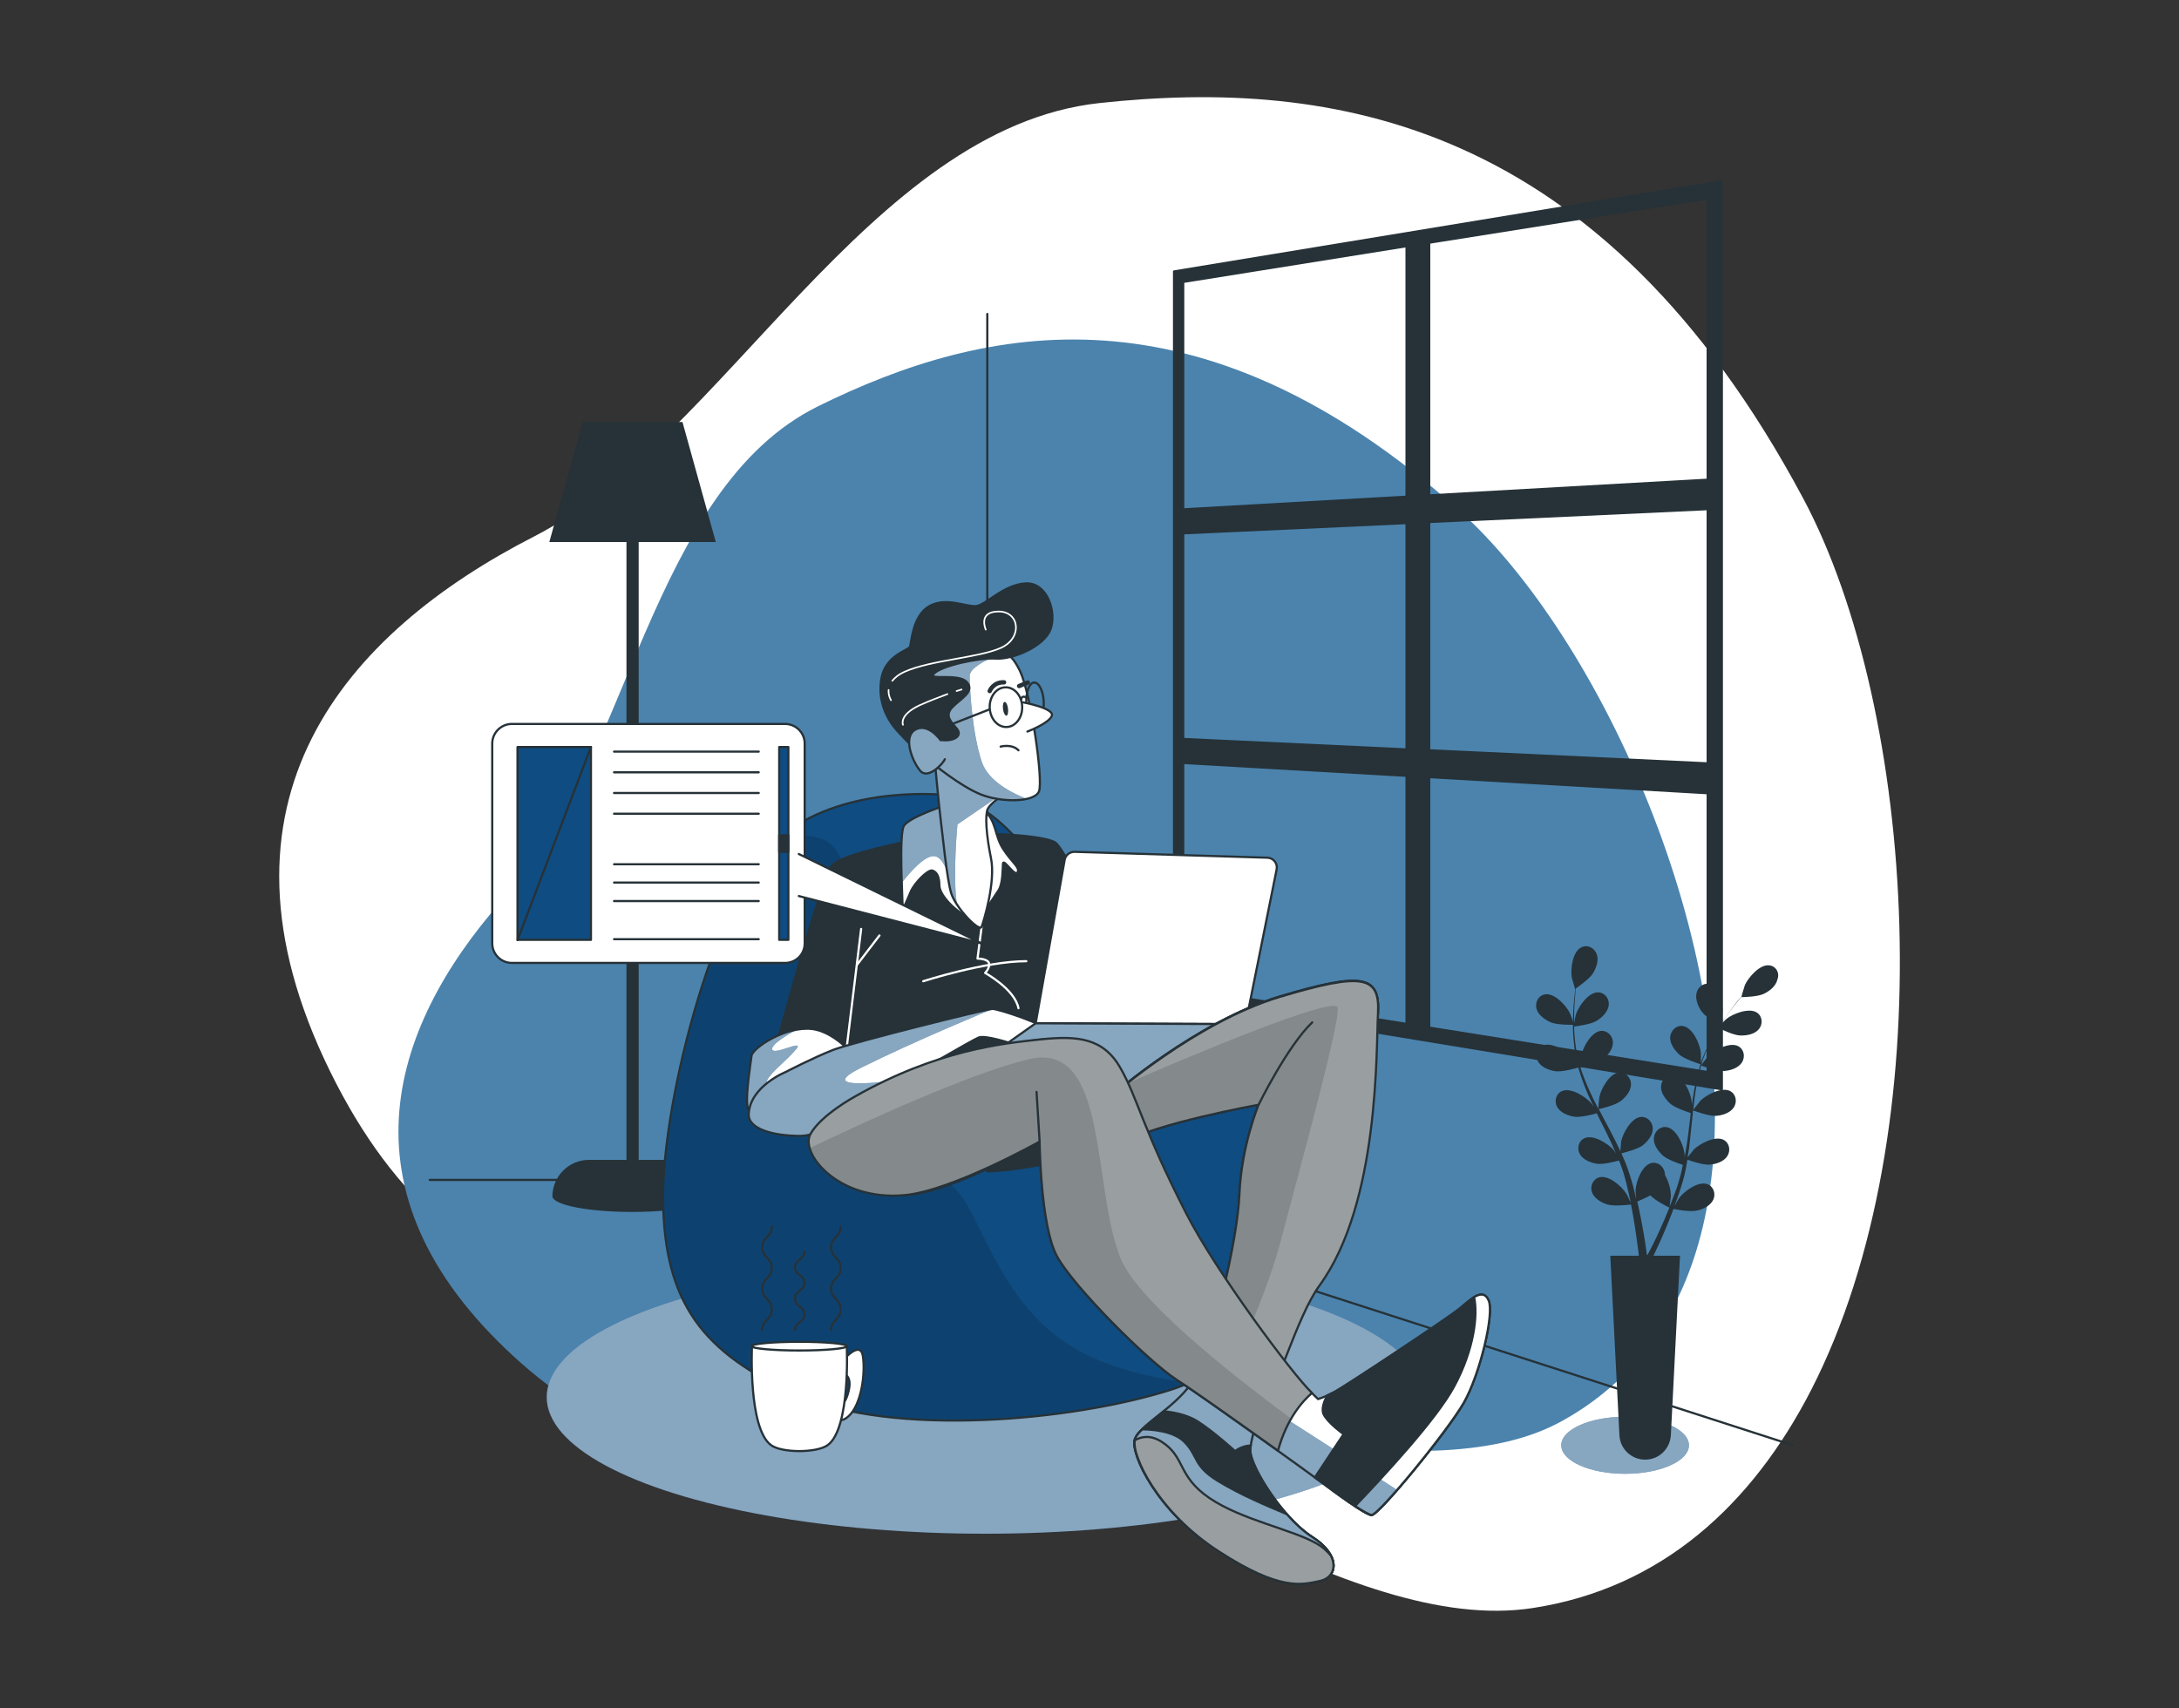 <?xml version="1.0" encoding="utf-8"?>
<!-- Generator: Adobe Illustrator 27.1.0, SVG Export Plug-In . SVG Version: 6.00 Build 0)  -->
<svg version="1.1" id="Capa_1" xmlns="http://www.w3.org/2000/svg" xmlns:xlink="http://www.w3.org/1999/xlink" x="0px" y="0px"
	 viewBox="0 0 1000 784" style="enable-background:new 0 0 1000 784;" xml:space="preserve">
<rect x="0" y="0" width="1000" height="784" fill="#333333" stroke="none"/>
<style type="text/css">
	.st0{fill:#FFFFFF;enable-background:new    ;}
	.st1{fill:#4B83AD;}
	.st2{fill:none;stroke:#263238;stroke-linecap:round;stroke-linejoin:round;stroke-miterlimit:10;}
	.st3{fill:#263238;}
	.st4{fill:#263238;stroke:#263238;stroke-linecap:round;stroke-linejoin:round;stroke-miterlimit:10;}
	.st5{fill:#0F4C81;}
	.st6{opacity:0.5;fill:#FFFFFF;enable-background:new    ;}
	.st7{opacity:0.13;clip-path:url(#SVGID_00000052796567755605089310000003245457125820720561_);enable-background:new    ;}
	.st8{fill:none;stroke:#FFFFFF;stroke-linecap:round;stroke-linejoin:round;stroke-miterlimit:10;}
	.st9{fill:#FFFFFF;}
	.st10{clip-path:url(#SVGID_00000106109591312915483350000012194993245367017624_);fill:#0F4C81;}
	
		.st11{opacity:0.5;clip-path:url(#SVGID_00000013895862762981459680000008281012239147970945_);fill:#FFFFFF;enable-background:new    ;}
	.st12{clip-path:url(#SVGID_00000060016144784787948230000004245048658630805947_);fill:#0F4C81;}
	
		.st13{opacity:0.5;clip-path:url(#SVGID_00000034086469268193395760000015167420019622383285_);fill:#FFFFFF;enable-background:new    ;}
	.st14{clip-path:url(#SVGID_00000060737878132362391560000012168099100006413469_);fill:#0F4C81;}
	
		.st15{opacity:0.5;clip-path:url(#SVGID_00000143580004561880852400000012816337073179349891_);fill:#FFFFFF;enable-background:new    ;}
	.st16{fill:#FFFFFF;stroke:#263238;stroke-linecap:round;stroke-linejoin:round;stroke-miterlimit:10;}
	.st17{clip-path:url(#SVGID_00000047057001960203118800000013358218216859725705_);fill:#0F4C81;}
	
		.st18{opacity:0.5;clip-path:url(#SVGID_00000030474907533236804990000001316564917179848895_);fill:#FFFFFF;enable-background:new    ;}
	.st19{clip-path:url(#SVGID_00000029026398542613757830000014213924564675014838_);fill:#0F4C81;}
	
		.st20{opacity:0.5;clip-path:url(#SVGID_00000168090706125215973630000012861913000729104831_);fill:#FFFFFF;enable-background:new    ;}
	
		.st21{opacity:0.53;clip-path:url(#SVGID_00000052079351618139363100000002354247999015734952_);fill:#FFFFFF;enable-background:new    ;}
	.st22{opacity:0.14;clip-path:url(#SVGID_00000056393584937992775080000013204448474385003140_);enable-background:new    ;}
	
		.st23{clip-path:url(#SVGID_00000109731663404777277450000014950793632689289345_);fill:none;stroke:#263238;stroke-linecap:round;stroke-linejoin:round;stroke-miterlimit:10;}
	.st24{clip-path:url(#SVGID_00000174583429961018219420000006961576625076426423_);fill:#0F4C81;}
	
		.st25{opacity:0.5;clip-path:url(#SVGID_00000171710595478385359360000005804221137115241614_);fill:#FFFFFF;enable-background:new    ;}
	
		.st26{opacity:0.53;clip-path:url(#SVGID_00000011748148430175901330000013629503257254087328_);fill:#FFFFFF;enable-background:new    ;}
	.st27{opacity:0.14;clip-path:url(#SVGID_00000069363019145408508000000015124601522420977846_);enable-background:new    ;}
	
		.st28{clip-path:url(#SVGID_00000163044748089017996780000005144863971504702894_);fill:none;stroke:#263238;stroke-linecap:round;stroke-linejoin:round;stroke-miterlimit:10;}
	.st29{clip-path:url(#SVGID_00000015333285852353424700000016694877949199208633_);fill:#0F4C81;}
	
		.st30{opacity:0.5;clip-path:url(#SVGID_00000079451553619540059710000016393490819977021316_);fill:#FFFFFF;enable-background:new    ;}
	.st31{clip-path:url(#SVGID_00000010284204951746529460000009467434841261889177_);fill:#0F4C81;}
	
		.st32{opacity:0.5;clip-path:url(#SVGID_00000173162160372863271150000000316778076012954526_);fill:#FFFFFF;enable-background:new    ;}
	
		.st33{opacity:0.53;clip-path:url(#SVGID_00000029735697776003035350000010263348363311796356_);fill:#FFFFFF;enable-background:new    ;}
	.st34{clip-path:url(#SVGID_00000147205703881730322530000010069522415311869887_);fill:#0F4C81;}
	
		.st35{opacity:0.5;clip-path:url(#SVGID_00000000928402512662922750000000527480433974203281_);fill:#FFFFFF;enable-background:new    ;}
	.st36{clip-path:url(#SVGID_00000038376601265560081070000018376210517993203638_);fill:#0F4C81;}
	
		.st37{opacity:0.5;clip-path:url(#SVGID_00000160895641628919841490000016458450139113424831_);fill:#FFFFFF;enable-background:new    ;}
	.st38{fill:none;stroke:#263238;stroke-width:2;stroke-linecap:round;stroke-linejoin:round;stroke-miterlimit:10;}
	.st39{fill:none;stroke:#FFFFFF;stroke-width:0.75;stroke-linecap:round;stroke-linejoin:round;stroke-miterlimit:10;}
	.st40{clip-path:url(#SVGID_00000003073048242529127720000012388758188937263776_);fill:#0F4C81;}
	
		.st41{opacity:0.5;clip-path:url(#SVGID_00000122720233192403892140000002027055991660788906_);fill:#FFFFFF;enable-background:new    ;}
	.st42{fill:#0F4C81;stroke:#263238;stroke-linecap:round;stroke-linejoin:round;stroke-miterlimit:10;}
</style>
<g>
	<g id="Background_Simple">
		<g>
			<path class="st0" d="M831.2,638c61.1-119.2,48-312.4-3.6-409.1c-93.2-174.6-217.2-193-323-181.6
				C398.7,58.8,331.6,202,245.2,246.2S90.5,367.5,151.4,491.6S304.8,597.9,405,628.3c100.2,30.4,213.9,122.9,298.5,109.8
				C762.6,729,804.1,690.7,831.2,638z"/>
			<path class="st1" d="M785.3,541.5c13.1-106.8-50.3-248.9-116-307.5c-118.6-105.9-217.2-85.4-293.9-47.5S287.8,351,234.9,408.3
				s-83,134.3-2.7,211s145.1,37.7,229.1,32.9c84-4.9,195.3,33.4,255.5,0.1C758.8,629.1,779.5,588.7,785.3,541.5z"/>
		</g>
	</g>
	<g id="Background">
		<g>
			<g>
				<line class="st2" x1="453.1" y1="537.7" x2="453.1" y2="144.1"/>
				<polyline class="st2" points="197.2,541.6 445.5,541.6 822.8,663.4 				"/>
			</g>
			<path class="st3" d="M310.3,532.4h-17.2V248.8h35.4l-15.3-55.1h-45.8l-15.3,55.1h35.4v283.6h-17.2c-9.2,0-16.6,7.4-16.8,16.5
				c0,0,0,0.1,0,0.1c0,0,0,0,0,0.1c0,0,0,0.1,0,0.1l0,0h0c0.5,4,16.8,7.1,36.7,7.1c20,0,36.2-3.2,36.7-7.1h0.1l0,0
				C327.1,539.9,319.6,532.4,310.3,532.4z"/>
			<path class="st4" d="M538.8,124.6v334l251.4,41.4V83.2L538.8,124.6z M783.7,220.2l-127.8,7.2v-116l127.8-20.3V220.2z
				 M655.9,239.6l127.8-5.9v116.7l-127.8-6V239.6z M645.5,344L543,339.2v-94.4l102.5-4.7V344z M645.5,113v115L543,233.8V129.4
				L645.5,113z M543,350.2l102.5,5.9V470L543,453.7V350.2z M655.9,471.7v-115l127.8,7.4v128L655.9,471.7z"/>
		</g>
	</g>
	<g id="Character">
		<g>
			<g>
				<g>
					<ellipse class="st5" cx="452.1" cy="641.3" rx="201.2" ry="62.7"/>
					<ellipse class="st6" cx="452.1" cy="641.3" rx="201.2" ry="62.7"/>
				</g>
				<g>
					<g>
						<path id="XMLID_4_" class="st5" d="M435.1,365c0,0-45.6-5.4-75.6,18s-55.8,121.2-55.2,168c0.6,46.8,18,70.2,61.8,89.4
							c43.8,19.2,125.4,12,171-2.4c45.6-14.4,60.6-64.8,60-91.8c-0.6-27-30.6-58.2-40.8-64.8c-10.2-6.6-39-20.4-53.4-42
							C488.5,417.8,467.5,371,435.1,365z"/>
					</g>
					<g>
						<defs>
							<path id="SVGID_1_" d="M435.1,365c0,0-45.6-5.4-75.6,18s-55.8,121.2-55.2,168c0.6,46.8,18,70.2,61.8,89.4
								c43.8,19.2,125.4,12,171-2.4c45.6-14.4,60.6-64.8,60-91.8c-0.6-27-30.6-58.2-40.8-64.8c-10.2-6.6-39-20.4-53.4-42
								C488.5,417.8,467.5,371,435.1,365z"/>
						</defs>
						<clipPath id="SVGID_00000015355265147383299710000001978286735813709721_">
							<use xlink:href="#SVGID_1_"  style="overflow:visible;"/>
						</clipPath>
						
							<path style="opacity:0.13;clip-path:url(#SVGID_00000015355265147383299710000001978286735813709721_);enable-background:new    ;" d="
							M545.4,634.7c-17.2-2.3-37.7-7-53.2-16.4c-32.7-19.8-40.8-57.2-52.5-71.2s-32.7-12.8-42-28c-9.3-15.2,5.8-127.2-21-134.2
							c-7.2-1.9-12.6-2.5-16.7-2.4c-0.2,0.1-0.3,0.3-0.5,0.4c-30,23.4-55.8,121.2-55.2,168c0.6,46.8,18,70.2,61.8,89.4
							c43.8,19.2,125.4,12,171-2.4C540,637,542.7,635.9,545.4,634.7z"/>
					</g>
					<g>
						<path id="XMLID_00000065073141923375069670000002687239497549601664_" class="st2" d="M435.1,365c0,0-45.6-5.4-75.6,18
							s-55.8,121.2-55.2,168c0.6,46.8,18,70.2,61.8,89.4c43.8,19.2,125.4,12,171-2.4c45.6-14.4,60.6-64.8,60-91.8
							c-0.6-27-30.6-58.2-40.8-64.8c-10.2-6.6-39-20.4-53.4-42C488.5,417.8,467.5,371,435.1,365z"/>
					</g>
				</g>
				<g>
					<g>
						<path class="st4" d="M417.1,386.1c0,0-29.8,5.7-35,10.9c-5.3,5.3-27.1,87.5-27.1,87.5s9.6-2.6,18.4,0.9s9.6,12.7,10.5,17.1
							s1.3,15.8,1.3,15.8s88.4-7.9,107.3-12.3c18.8-4.4,47.4-6.4,47.4-6.4s-48.4-109.1-55.8-113c-7.4-3.9-38.5-4.4-42.9-3.5
							C436.8,383.9,417.1,386.1,417.1,386.1z"/>
						<line class="st8" x1="387.8" y1="487.2" x2="395.2" y2="426.4"/>
						<line class="st8" x1="393.5" y1="442.6" x2="403.6" y2="429.4"/>
						<path class="st8" d="M423.7,450.4c0,0,28.4-9.2,47.3-9.2"/>
						<path class="st8" d="M450.5,425.4l-1.9,14.6c0,0,4.8,0,5.3,2.2c0.4,2.2-1.8,4.4-1.8,4.4s13.6,7.4,15.3,16.2"/>
					</g>
					<g>
						<g>
							<path id="XMLID_14_" class="st9" d="M433.5,369.8c0,0-16.3,5.3-18.7,9.3c-2.3,4.1-0.6,32.7-0.6,36.2c0,3.5,2-2,3.8-6.1
								s7.9-10.2,9.9-9.6c2,0.6,3.2,2.9,3.2,6.7c0,3.8,4.7,9,8.8,12c4.1,2.9,7.9,5.8,7.9,5.8s8.5-12.3,10.5-15.5
								c2-3.2,1.8-9.9,2-12.3c0.3-2.3,5.5,6.4,6.7,4.1c1.2-2.3-2.6-4.4-6.7-10.8s-2.9-13.1-9-17.8
								C445.1,367.2,438.1,368.6,433.5,369.8z"/>
						</g>
						<g>
							<defs>
								<path id="SVGID_00000043444301265832348960000016305089501979323035_" d="M433.5,369.8c0,0-16.3,5.3-18.7,9.3
									c-2.3,4.1-0.6,32.7-0.6,36.2c0,3.5,2-2,3.8-6.1s7.9-10.2,9.9-9.6c2,0.6,3.2,2.9,3.2,6.7c0,3.8,4.7,9,8.8,12
									c4.1,2.9,7.9,5.8,7.9,5.8s8.5-12.3,10.5-15.5c2-3.2,1.8-9.9,2-12.3c0.3-2.3,5.5,6.4,6.7,4.1c1.2-2.3-2.6-4.4-6.7-10.8
									s-2.9-13.1-9-17.8C445.1,367.2,438.1,368.6,433.5,369.8z"/>
							</defs>
							<clipPath id="SVGID_00000071543071492892429800000017364111467876045245_">
								<use xlink:href="#SVGID_00000043444301265832348960000016305089501979323035_"  style="overflow:visible;"/>
							</clipPath>
							<path style="clip-path:url(#SVGID_00000071543071492892429800000017364111467876045245_);fill:#0F4C81;" d="M414.8,379.1
								c-1.6,2.7-1.3,16.4-1,26.2c3.7-4.8,11.4-13.9,15.9-12.1c5.7,2.2,7.8,18.3,7.8,18.3l-3.8-41.7c-0.1,0-0.2,0-0.3,0.1
								C433.5,369.8,417.1,375,414.8,379.1z"/>
						</g>
						<g>
							<defs>
								<path id="SVGID_00000041264177133200342490000010934623342035407773_" d="M433.5,369.8c0,0-16.3,5.3-18.7,9.3
									c-2.3,4.1-0.6,32.7-0.6,36.2c0,3.5,2-2,3.8-6.1s7.9-10.2,9.9-9.6c2,0.6,3.2,2.9,3.2,6.7c0,3.8,4.7,9,8.8,12
									c4.1,2.9,7.9,5.8,7.9,5.8s8.5-12.3,10.5-15.5c2-3.2,1.8-9.9,2-12.3c0.3-2.3,5.5,6.4,6.7,4.1c1.2-2.3-2.6-4.4-6.7-10.8
									s-2.9-13.1-9-17.8C445.1,367.2,438.1,368.6,433.5,369.8z"/>
							</defs>
							<clipPath id="SVGID_00000064322112133791362410000003922261790972551561_">
								<use xlink:href="#SVGID_00000041264177133200342490000010934623342035407773_"  style="overflow:visible;"/>
							</clipPath>
							
								<path style="opacity:0.5;clip-path:url(#SVGID_00000064322112133791362410000003922261790972551561_);fill:#FFFFFF;enable-background:new    ;" d="
								M414.8,379.1c-1.6,2.7-1.3,16.4-1,26.2c3.7-4.8,11.4-13.9,15.9-12.1c5.7,2.2,7.8,18.3,7.8,18.3l-3.8-41.7
								c-0.1,0-0.2,0-0.3,0.1C433.5,369.8,417.1,375,414.8,379.1z"/>
						</g>
						<g>
							<path id="XMLID_00000065067592180147856270000000035189163410666167_" class="st2" d="M433.5,369.8c0,0-16.3,5.3-18.7,9.3
								c-2.3,4.1-0.6,32.7-0.6,36.2c0,3.5,2-2,3.8-6.1s7.9-10.2,9.9-9.6c2,0.6,3.2,2.9,3.2,6.7c0,3.8,4.7,9,8.8,12
								c4.1,2.9,7.9,5.8,7.9,5.8s8.5-12.3,10.5-15.5c2-3.2,1.8-9.9,2-12.3c0.3-2.3,5.5,6.4,6.7,4.1c1.2-2.3-2.6-4.4-6.7-10.8
								s-2.9-13.1-9-17.8C445.1,367.2,438.1,368.6,433.5,369.8z"/>
						</g>
					</g>
					<g>
						<g>
							<path id="XMLID_15_" class="st9" d="M394.8,488.1c0,0-10.1-14.4-22.3-15.8c-12.3-1.3-27.1,8.8-27.6,12.3
								c-0.4,3.5-3.5,22.3-1.3,24.9s10.5,4.8,26.7-0.4C386.5,503.8,393.1,497.3,394.8,488.1z"/>
						</g>
						<g>
							<defs>
								<path id="SVGID_00000018938188104814921680000014367427296624886933_" d="M394.8,488.1c0,0-10.1-14.4-22.3-15.8
									c-12.3-1.3-27.1,8.8-27.6,12.3c-0.4,3.5-3.5,22.3-1.3,24.9s10.5,4.8,26.7-0.4C386.5,503.8,393.1,497.3,394.8,488.1z"/>
							</defs>
							<clipPath id="SVGID_00000070797581900993174000000006412309608054466198_">
								<use xlink:href="#SVGID_00000018938188104814921680000014367427296624886933_"  style="overflow:visible;"/>
							</clipPath>
							<path style="clip-path:url(#SVGID_00000070797581900993174000000006412309608054466198_);fill:#0F4C81;" d="M353.9,509.1
								c0,0-3.5-10-1.7-13.5c1.7-3.5,8.7-8.7,13.1-13.9c4.4-5.2-10.2,3-10.9,0c-0.6-2.4,7.7-7.1,10.9-8.9
								c-10.2,1.9-19.9,9-20.3,11.9c-0.4,3.5-3.5,22.3-1.3,24.9c1.1,1.4,3.9,2.6,8.5,2.7C353.2,510.4,353.9,509.1,353.9,509.1z"/>
						</g>
						<g>
							<defs>
								<path id="SVGID_00000169530056815740712150000011235595057877109669_" d="M394.8,488.1c0,0-10.1-14.4-22.3-15.8
									c-12.3-1.3-27.1,8.8-27.6,12.3c-0.4,3.5-3.5,22.3-1.3,24.9s10.5,4.8,26.7-0.4C386.5,503.8,393.1,497.3,394.8,488.1z"/>
							</defs>
							<clipPath id="SVGID_00000117668262800878703710000001574329364385816978_">
								<use xlink:href="#SVGID_00000169530056815740712150000011235595057877109669_"  style="overflow:visible;"/>
							</clipPath>
							
								<path style="opacity:0.5;clip-path:url(#SVGID_00000117668262800878703710000001574329364385816978_);fill:#FFFFFF;enable-background:new    ;" d="
								M353.9,509.1c0,0-3.5-10-1.7-13.5c1.7-3.5,8.7-8.7,13.1-13.9c4.4-5.2-10.2,3-10.9,0c-0.6-2.4,7.7-7.1,10.9-8.9
								c-10.2,1.9-19.9,9-20.3,11.9c-0.4,3.5-3.5,22.3-1.3,24.9c1.1,1.4,3.9,2.6,8.5,2.7C353.2,510.4,353.9,509.1,353.9,509.1z"/>
						</g>
						<g>
							<path id="XMLID_00000091727227993027580330000003358437078258475963_" class="st2" d="M394.8,488.1c0,0-10.1-14.4-22.3-15.8
								c-12.3-1.3-27.1,8.8-27.6,12.3c-0.4,3.5-3.5,22.3-1.3,24.9s10.5,4.8,26.7-0.4C386.5,503.8,393.1,497.3,394.8,488.1z"/>
						</g>
					</g>
				</g>
				<g>
					<g>
						<path id="XMLID_8_" class="st9" d="M360.7,492c0,0-16.4,6.5-17.1,19.3c-0.4,7,11.4,10.1,23.6,10.1s29.8-15.3,41.1-21.9
							c11.4-6.6,37.6-21.9,40.7-23.2s13.6,2.2,17.9,3.5s12.7,1.3,12.7,1.3s6.1,9.6,9.2,9.6s-6.6-14.4-7.9-17.5s-22.8-10.1-25.4-10.1
							s-63.9,15.3-73.1,18.8C373.4,485.4,360.7,492,360.7,492z"/>
					</g>
					<g>
						<defs>
							<path id="SVGID_00000183241289517648761130000017753638814819167935_" d="M360.7,492c0,0-16.4,6.5-17.1,19.3
								c-0.4,7,11.4,10.1,23.6,10.1s29.8-15.3,41.1-21.9c11.4-6.6,37.6-21.9,40.7-23.2s13.6,2.2,17.9,3.5s12.7,1.3,12.7,1.3
								s6.1,9.6,9.2,9.6s-6.6-14.4-7.9-17.5s-22.8-10.1-25.4-10.1s-63.9,15.3-73.1,18.8C373.4,485.4,360.7,492,360.7,492z"/>
						</defs>
						<clipPath id="SVGID_00000155129581690885787360000002751999509452606371_">
							<use xlink:href="#SVGID_00000183241289517648761130000017753638814819167935_"  style="overflow:visible;"/>
						</clipPath>
						<path style="clip-path:url(#SVGID_00000155129581690885787360000002751999509452606371_);fill:#0F4C81;" d="M395,490.2
							c25-12.5,60.6-27.1,60.6-27.1c-2.6,0-63.9,15.3-73.1,18.8S360.7,492,360.7,492s-16.4,6.5-17.1,19.3
							c-0.4,7,11.4,10.1,23.6,10.1s29.8-15.3,41.1-21.9c1.9-1.1,4.3-2.5,6.9-4C398.5,497.6,376.2,499.6,395,490.2z"/>
					</g>
					<g>
						<defs>
							<path id="SVGID_00000104675237046317120830000014056387806051953062_" d="M360.7,492c0,0-16.4,6.5-17.1,19.3
								c-0.4,7,11.4,10.1,23.6,10.1s29.8-15.3,41.1-21.9c11.4-6.6,37.6-21.9,40.7-23.2s13.6,2.2,17.9,3.5s12.7,1.3,12.7,1.3
								s6.1,9.6,9.2,9.6s-6.6-14.4-7.9-17.5s-22.8-10.1-25.4-10.1s-63.9,15.3-73.1,18.8C373.4,485.4,360.7,492,360.7,492z"/>
						</defs>
						<clipPath id="SVGID_00000031903513539600694680000001257961623536030112_">
							<use xlink:href="#SVGID_00000104675237046317120830000014056387806051953062_"  style="overflow:visible;"/>
						</clipPath>
						
							<path style="opacity:0.5;clip-path:url(#SVGID_00000031903513539600694680000001257961623536030112_);fill:#FFFFFF;enable-background:new    ;" d="
							M395,490.2c25-12.5,60.6-27.1,60.6-27.1c-2.6,0-63.9,15.3-73.1,18.8S360.7,492,360.7,492s-16.4,6.5-17.1,19.3
							c-0.4,7,11.4,10.1,23.6,10.1s29.8-15.3,41.1-21.9c1.9-1.1,4.3-2.5,6.9-4C398.5,497.6,376.2,499.6,395,490.2z"/>
					</g>
					<g>
						<path id="XMLID_00000107547489341638759780000018079371760047106226_" class="st2" d="M360.7,492c0,0-16.4,6.5-17.1,19.3
							c-0.4,7,11.4,10.1,23.6,10.1s29.8-15.3,41.1-21.9c11.4-6.6,37.6-21.9,40.7-23.2s13.6,2.2,17.9,3.5s12.7,1.3,12.7,1.3
							s6.1,9.6,9.2,9.6s-6.6-14.4-7.9-17.5s-22.8-10.1-25.4-10.1s-63.9,15.3-73.1,18.8C373.4,485.4,360.7,492,360.7,492z"/>
					</g>
				</g>
				<g>
					<path class="st16" d="M488.6,394.7l-13.3,75l96.3,0.4l14.3-71.1c0.5-2.7-1.5-5.2-4.2-5.3l-88.6-2.7
						C490.9,391,489,392.5,488.6,394.7z"/>
					<g>
						<g>
							<polygon id="XMLID_9_" class="st9" points="475.3,469.7 428.4,502.8 535.6,499.8 571.6,470.1 							"/>
						</g>
						<g>
							<defs>
								<polygon id="SVGID_00000166645001851170314760000008052310490750828173_" points="475.3,469.7 428.4,502.8 535.6,499.8 
									571.6,470.1 								"/>
							</defs>
							<clipPath id="SVGID_00000046328421909640712650000017856568304041263260_">
								<use xlink:href="#SVGID_00000166645001851170314760000008052310490750828173_"  style="overflow:visible;"/>
							</clipPath>
							<polygon style="clip-path:url(#SVGID_00000046328421909640712650000017856568304041263260_);fill:#0F4C81;" points="
								475.3,469.7 428.4,502.8 535.6,499.8 571.6,470.1 							"/>
						</g>
						<g>
							<defs>
								<polygon id="SVGID_00000173844008097166708420000012442132289866914176_" points="475.3,469.7 428.4,502.8 535.6,499.8 
									571.6,470.1 								"/>
							</defs>
							<clipPath id="SVGID_00000161611844615820155430000001062050002902362012_">
								<use xlink:href="#SVGID_00000173844008097166708420000012442132289866914176_"  style="overflow:visible;"/>
							</clipPath>
							
								<polygon style="opacity:0.5;clip-path:url(#SVGID_00000161611844615820155430000001062050002902362012_);fill:#FFFFFF;enable-background:new    ;" points="
								475.3,469.7 428.4,502.8 535.6,499.8 571.6,470.1 							"/>
						</g>
						<g>
							<polygon id="XMLID_00000056404028680774717120000008351696233526640296_" class="st2" points="475.3,469.7 428.4,502.8 
								535.6,499.8 571.6,470.1 							"/>
						</g>
					</g>
				</g>
				<g>
					<g>
						<path id="XMLID_12_" class="st9" d="M510.7,502.5c0,0,38.5-33.7,76.6-45.1c38.1-11.4,45.9-9.6,45.1,7.4
							c-0.9,17.1-19.3,106.3-31.5,129.1c-12.3,22.8-27.6,64.3-27.1,72.2c0.4,7.9,15.3,31.1,28.4,39.4c13.1,8.3,11.8,18.4,3.5,20.1
							c-8.3,1.8-17.9,4.8-46.4-13.6c-28.4-18.4-40.3-44.6-38.5-51.2s20.1-15.3,27.6-28.4c7.4-13.1,19.7-62.1,20.6-84.4
							s8.8-41.1,8.8-41.1s-48.1,8.8-62.1,17.5L510.7,502.5z"/>
					</g>
					<g>
						<defs>
							<path id="SVGID_00000104671070213817941400000003591650168979670945_" d="M510.7,502.5c0,0,38.5-33.7,76.6-45.1
								c38.1-11.4,45.9-9.6,45.1,7.4c-0.9,17.1-19.3,106.3-31.5,129.1c-12.3,22.8-27.6,64.3-27.1,72.2c0.4,7.9,15.3,31.1,28.4,39.4
								c13.1,8.3,11.8,18.4,3.5,20.1c-8.3,1.8-17.9,4.8-46.4-13.6c-28.4-18.4-40.3-44.6-38.5-51.2s20.1-15.3,27.6-28.4
								c7.4-13.1,19.7-62.1,20.6-84.4s8.8-41.1,8.8-41.1s-48.1,8.8-62.1,17.5L510.7,502.5z"/>
						</defs>
						<clipPath id="SVGID_00000057849195259464875610000015859869486182749340_">
							<use xlink:href="#SVGID_00000104671070213817941400000003591650168979670945_"  style="overflow:visible;"/>
						</clipPath>
						<path style="clip-path:url(#SVGID_00000057849195259464875610000015859869486182749340_);fill:#0F4C81;" d="M510.7,502.5
							c0,0,38.5-33.7,76.6-45.1c38.1-11.4,45.9-9.6,45.1,7.4c-0.9,17.1-19.3,106.3-31.5,129.1c-12.3,22.8-27.6,64.3-27.1,72.2
							c0.4,7.9,15.3,31.1,28.4,39.4c13.1,8.3,11.8,18.4,3.5,20.1c-8.3,1.8-17.9,4.8-46.4-13.6c-28.4-18.4-40.3-44.6-38.5-51.2
							s20.1-15.3,27.6-28.4c7.4-13.1,19.7-62.1,20.6-84.4s8.8-41.1,8.8-41.1s-48.1,8.8-62.1,17.5L510.7,502.5z"/>
					</g>
					<g>
						<defs>
							<path id="SVGID_00000108297583200147715620000016249298787122577810_" d="M510.7,502.5c0,0,38.5-33.7,76.6-45.1
								c38.1-11.4,45.9-9.6,45.1,7.4c-0.9,17.1-19.3,106.3-31.5,129.1c-12.3,22.8-27.6,64.3-27.1,72.2c0.4,7.9,15.3,31.1,28.4,39.4
								c13.1,8.3,11.8,18.4,3.5,20.1c-8.3,1.8-17.9,4.8-46.4-13.6c-28.4-18.4-40.3-44.6-38.5-51.2s20.1-15.3,27.6-28.4
								c7.4-13.1,19.7-62.1,20.6-84.4s8.8-41.1,8.8-41.1s-48.1,8.8-62.1,17.5L510.7,502.5z"/>
						</defs>
						<clipPath id="SVGID_00000007416364111744500360000017732130184174383267_">
							<use xlink:href="#SVGID_00000108297583200147715620000016249298787122577810_"  style="overflow:visible;"/>
						</clipPath>
						
							<path style="opacity:0.5;clip-path:url(#SVGID_00000007416364111744500360000017732130184174383267_);fill:#FFFFFF;enable-background:new    ;" d="
							M510.7,502.5c0,0,38.5-33.7,76.6-45.1c38.1-11.4,45.9-9.6,45.1,7.4c-0.9,17.1-19.3,106.3-31.5,129.1
							c-12.3,22.8-27.6,64.3-27.1,72.2c0.4,7.9,15.3,31.1,28.4,39.4c13.1,8.3,11.8,18.4,3.5,20.1c-8.3,1.8-17.9,4.8-46.4-13.6
							c-28.4-18.4-40.3-44.6-38.5-51.2s20.1-15.3,27.6-28.4c7.4-13.1,19.7-62.1,20.6-84.4s8.8-41.1,8.8-41.1s-48.1,8.8-62.1,17.5
							L510.7,502.5z"/>
					</g>
					<g>
						<path id="XMLID_00000101079395837986697210000001769998391768358275_" class="st2" d="M510.7,502.5c0,0,38.5-33.7,76.6-45.1
							c38.1-11.4,45.9-9.6,45.1,7.4c-0.9,17.1-19.3,106.3-31.5,129.1c-12.3,22.8-27.6,64.3-27.1,72.2c0.4,7.9,15.3,31.1,28.4,39.4
							c13.1,8.3,11.8,18.4,3.5,20.1c-8.3,1.8-17.9,4.8-46.4-13.6c-28.4-18.4-40.3-44.6-38.5-51.2s20.1-15.3,27.6-28.4
							c7.4-13.1,19.7-62.1,20.6-84.4s8.8-41.1,8.8-41.1s-48.1,8.8-62.1,17.5L510.7,502.5z"/>
					</g>
				</g>
				<path class="st16" d="M548.4,632.4c-0.6,1-1.2,1.9-1.9,2.9c6.7,0.8,16.5,3.1,24.6,10.3c2.4,2.1,4.3,4,6,5.8
					c5.1-16.4,15.2-41.5,23.8-57.4c12.3-22.8,30.6-112,31.5-129.1c0.9-17.1-7-18.8-45.1-7.4c-38.1,11.4-76.6,45.1-76.6,45.1
					l4.8,21.9c14-8.8,62.1-17.5,62.1-17.5s-7.9,18.8-8.8,41.1S555.8,619.3,548.4,632.4z"/>
				<g>
					<g>
						<path id="XMLID_2_" class="st3" d="M548.4,632.4c-0.6,1-1.2,1.9-1.9,2.9c6.7,0.8,16.5,3.1,24.6,10.3c2.4,2.1,4.3,4,6,5.8
							c8.4-11.3,17.8-46.8,28.5-61.4c27.5-37.8,25.9-108,26.8-125c0.9-17.1-7-18.8-45.1-7.4c-38.1,11.4-76.6,45.1-76.6,45.1
							l4.8,21.9c14-8.8,62.1-17.5,62.1-17.5s-7.9,18.8-8.8,41.1S555.8,619.3,548.4,632.4z"/>
					</g>
					<g>
						<defs>
							<path id="SVGID_00000099649269534742107770000016816148877378315177_" d="M548.4,632.4c-0.6,1-1.2,1.9-1.9,2.9
								c6.7,0.8,16.5,3.1,24.6,10.3c2.4,2.1,4.3,4,6,5.8c8.4-11.3,17.8-46.8,28.5-61.4c27.5-37.8,25.9-108,26.8-125
								c0.9-17.1-7-18.8-45.1-7.4c-38.1,11.4-76.6,45.1-76.6,45.1l4.8,21.9c14-8.8,62.1-17.5,62.1-17.5s-7.9,18.8-8.8,41.1
								S555.8,619.3,548.4,632.4z"/>
						</defs>
						<clipPath id="SVGID_00000089571048504039548180000004401504889769027763_">
							<use xlink:href="#SVGID_00000099649269534742107770000016816148877378315177_"  style="overflow:visible;"/>
						</clipPath>
						
							<path style="opacity:0.53;clip-path:url(#SVGID_00000089571048504039548180000004401504889769027763_);fill:#FFFFFF;enable-background:new    ;" d="
							M548.4,632.4c-0.6,1-1.2,1.9-1.9,2.9c6.7,0.8,16.5,3.1,24.6,10.3c2.4,2.1,4.3,4,6,5.8c8.4-11.3,17.8-46.8,28.5-61.4
							c27.5-37.8,25.9-108,26.8-125c0.9-17.1-7-18.8-45.1-7.4c-38.1,11.4-76.6,45.1-76.6,45.1l4.8,21.9c14-8.8,62.1-17.5,62.1-17.5
							s-7.9,18.8-8.8,41.1S555.8,619.3,548.4,632.4z"/>
					</g>
					<g>
						<defs>
							<path id="SVGID_00000111876265575534911100000015661190441500626085_" d="M548.4,632.4c-0.6,1-1.2,1.9-1.9,2.9
								c6.7,0.8,16.5,3.1,24.6,10.3c2.4,2.1,4.3,4,6,5.8c8.4-11.3,17.8-46.8,28.5-61.4c27.5-37.8,25.9-108,26.8-125
								c0.9-17.1-7-18.8-45.1-7.4c-38.1,11.4-76.6,45.1-76.6,45.1l4.8,21.9c14-8.8,62.1-17.5,62.1-17.5s-7.9,18.8-8.8,41.1
								S555.8,619.3,548.4,632.4z"/>
						</defs>
						<clipPath id="SVGID_00000077284600070280699780000009647084663293718671_">
							<use xlink:href="#SVGID_00000111876265575534911100000015661190441500626085_"  style="overflow:visible;"/>
						</clipPath>
						
							<path style="opacity:0.14;clip-path:url(#SVGID_00000077284600070280699780000009647084663293718671_);enable-background:new    ;" d="
							M613.9,462.6c-0.7-6.2-68.4,22.4-96.9,34.8c-4,3.2-6.2,5.1-6.2,5.1l4.8,21.9c14-8.8,62.1-17.5,62.1-17.5s-7.9,18.8-8.8,41.1
							s-13.1,71.3-20.6,84.4c-0.6,1-1.2,1.9-1.9,2.9c3.9,0.4,8.9,1.5,14,3.6c10.6-22.4,21.8-48.4,27.2-68.7
							C597.3,533.4,614.8,470.4,613.9,462.6z"/>
					</g>
					<g>
						<defs>
							<path id="SVGID_00000014630818783991149700000005374362857253412275_" d="M548.4,632.4c-0.6,1-1.2,1.9-1.9,2.9
								c6.7,0.8,16.5,3.1,24.6,10.3c2.4,2.1,4.3,4,6,5.8c8.4-11.3,17.8-46.8,28.5-61.4c27.5-37.8,25.9-108,26.8-125
								c0.9-17.1-7-18.8-45.1-7.4c-38.1,11.4-76.6,45.1-76.6,45.1l4.8,21.9c14-8.8,62.1-17.5,62.1-17.5s-7.9,18.8-8.8,41.1
								S555.8,619.3,548.4,632.4z"/>
						</defs>
						<clipPath id="SVGID_00000124146492448927110780000016291167990998717106_">
							<use xlink:href="#SVGID_00000014630818783991149700000005374362857253412275_"  style="overflow:visible;"/>
						</clipPath>
						
							<path style="clip-path:url(#SVGID_00000124146492448927110780000016291167990998717106_);fill:none;stroke:#263238;stroke-linecap:round;stroke-linejoin:round;stroke-miterlimit:10;" d="
							M577.7,506.9c0,0,13.1-26.7,24.5-37.6"/>
					</g>
					<g>
						<path id="XMLID_00000026127178325301776280000009797340694833722789_" class="st2" d="M548.4,632.4c-0.6,1-1.2,1.9-1.9,2.9
							c6.7,0.8,16.5,3.1,24.6,10.3c2.4,2.1,4.3,4,6,5.8c8.4-11.3,17.8-46.8,28.5-61.4c27.5-37.8,25.9-108,26.8-125
							c0.9-17.1-7-18.8-45.1-7.4c-38.1,11.4-76.6,45.1-76.6,45.1l4.8,21.9c14-8.8,62.1-17.5,62.1-17.5s-7.9,18.8-8.8,41.1
							S555.8,619.3,548.4,632.4z"/>
					</g>
				</g>
				<path class="st4" d="M453.1,537.7c0,0,21.6-0.6,41.4-7.8c19.8-7.2-16.2-20.4-30-13.2C450.7,523.9,453.1,537.7,453.1,537.7z"/>
				<g>
					<g>
						<path id="XMLID_10_" class="st9" d="M396.1,509.5c0,0-14,7.9-18.8,16.6c-4.8,8.8,15.9,23.3,37.8,22.5
							c21.9-0.9,62-24.6,62-24.6s0.4,38.5,7.9,52.5s41.6,48.1,55.1,56.9s59.1,41.6,66.1,46.8s20.1,14.9,23.2,15.3
							c3.1,0.4,35-38.5,42.4-51.6c7.4-13.1,14-40.7,11.4-46.8s-7.9-0.9-13.1,3.5c-5.3,4.4-53.4,36.3-57.8,38.5
							c-4.4,2.2-7.4,3.1-7.4,3.1s-39.4-37.6-60.4-66.5c-21-28.9-22.8-66.1-30.6-80.1c-7.9-14-19.3-20.1-36.3-18.4
							C460.4,478.9,425,488.1,396.1,509.5z"/>
					</g>
					<g>
						<defs>
							<path id="SVGID_00000042736171536453696690000001266091633820351667_" d="M396.1,509.5c0,0-14,7.9-18.8,16.6
								c-4.8,8.8,15.9,23.3,37.8,22.5c21.9-0.9,62-24.6,62-24.6s0.4,38.5,7.9,52.5s41.6,48.1,55.1,56.9s59.1,41.6,66.1,46.8
								s20.1,14.9,23.2,15.3c3.1,0.4,35-38.5,42.4-51.6c7.4-13.1,14-40.7,11.4-46.8s-7.9-0.9-13.1,3.5c-5.3,4.4-53.4,36.3-57.8,38.5
								c-4.4,2.2-7.4,3.1-7.4,3.1s-39.4-37.6-60.4-66.5c-21-28.9-22.8-66.1-30.6-80.1c-7.9-14-19.3-20.1-36.3-18.4
								C460.4,478.9,425,488.1,396.1,509.5z"/>
						</defs>
						<clipPath id="SVGID_00000114779086467695213890000006818097572907345043_">
							<use xlink:href="#SVGID_00000042736171536453696690000001266091633820351667_"  style="overflow:visible;"/>
						</clipPath>
						<path style="clip-path:url(#SVGID_00000114779086467695213890000006818097572907345043_);fill:#0F4C81;" d="M581.2,662.1
							c11.7,8.4,21.9,15.8,24.9,18c7,5.3,20.1,14.9,23.2,15.3c1.1,0.2,5.8-4.7,11.8-11.5L591,651.7L581.2,662.1z"/>
					</g>
					<g>
						<defs>
							<path id="SVGID_00000015350723343489220930000017615881644951047342_" d="M396.1,509.5c0,0-14,7.9-18.8,16.6
								c-4.8,8.8,15.9,23.3,37.8,22.5c21.9-0.9,62-24.6,62-24.6s0.4,38.5,7.9,52.5s41.6,48.1,55.1,56.9s59.1,41.6,66.1,46.8
								s20.1,14.9,23.2,15.3c3.1,0.4,35-38.5,42.4-51.6c7.4-13.1,14-40.7,11.4-46.8s-7.9-0.9-13.1,3.5c-5.3,4.4-53.4,36.3-57.8,38.5
								c-4.4,2.2-7.4,3.1-7.4,3.1s-39.4-37.6-60.4-66.5c-21-28.9-22.8-66.1-30.6-80.1c-7.9-14-19.3-20.1-36.3-18.4
								C460.4,478.9,425,488.1,396.1,509.5z"/>
						</defs>
						<clipPath id="SVGID_00000008106511274435538920000012322452732396996486_">
							<use xlink:href="#SVGID_00000015350723343489220930000017615881644951047342_"  style="overflow:visible;"/>
						</clipPath>
						
							<path style="opacity:0.5;clip-path:url(#SVGID_00000008106511274435538920000012322452732396996486_);fill:#FFFFFF;enable-background:new    ;" d="
							M581.2,662.1c11.7,8.4,21.9,15.8,24.9,18c7,5.3,20.1,14.9,23.2,15.3c1.1,0.2,5.8-4.7,11.8-11.5L591,651.7L581.2,662.1z"/>
					</g>
					<g>
						<path id="XMLID_00000165939075945217906650000012459475710577820055_" class="st2" d="M396.1,509.5c0,0-14,7.9-18.8,16.6
							c-4.8,8.8,15.9,23.3,37.8,22.5c21.9-0.9,62-24.6,62-24.6s0.4,38.5,7.9,52.5s41.6,48.1,55.1,56.9s59.1,41.6,66.1,46.8
							s20.1,14.9,23.2,15.3c3.1,0.4,35-38.5,42.4-51.6c7.4-13.1,14-40.7,11.4-46.8s-7.9-0.9-13.1,3.5c-5.3,4.4-53.4,36.3-57.8,38.5
							c-4.4,2.2-7.4,3.1-7.4,3.1s-39.4-37.6-60.4-66.5c-21-28.9-22.8-66.1-30.6-80.1c-7.9-14-19.3-20.1-36.3-18.4
							C460.4,478.9,425,488.1,396.1,509.5z"/>
					</g>
				</g>
				<g>
					<g>
						<path id="XMLID_1_" class="st3" d="M602.1,639.4c-9.3-9-44-55.6-57.7-82.4c-20.1-39.2-22.2-52.6-30.1-66.6
							c-7.9-14-19.8-15.1-36.8-13.3c-17.1,1.8-47.6,4.9-85.1,26.2c0,0-15.7,8.5-20.5,17.3c-4.8,8.8,12.7,30.8,43.2,28
							c21.8-2,62-24.6,62-24.6s0.4,38.5,7.9,52.5s41.6,48.1,55.1,56.9c8.6,5.5,30,20.8,46.4,32.5
							C590.5,651.2,597.8,643.1,602.1,639.4z"/>
					</g>
					<g>
						<defs>
							<path id="SVGID_00000139272548624722563460000016728689442139564191_" d="M602.1,639.4c-9.3-9-44-55.6-57.7-82.4
								c-20.1-39.2-22.2-52.6-30.1-66.6c-7.9-14-19.8-15.1-36.8-13.3c-17.1,1.8-47.6,4.9-85.1,26.2c0,0-15.7,8.5-20.5,17.3
								c-4.8,8.8,12.7,30.8,43.2,28c21.8-2,62-24.6,62-24.6s0.4,38.5,7.9,52.5s41.6,48.1,55.1,56.9c8.6,5.5,30,20.8,46.4,32.5
								C590.5,651.2,597.8,643.1,602.1,639.4z"/>
						</defs>
						<clipPath id="SVGID_00000132065515454165105700000010655635244231876534_">
							<use xlink:href="#SVGID_00000139272548624722563460000016728689442139564191_"  style="overflow:visible;"/>
						</clipPath>
						
							<path style="opacity:0.53;clip-path:url(#SVGID_00000132065515454165105700000010655635244231876534_);fill:#FFFFFF;enable-background:new    ;" d="
							M602.1,639.4c-9.3-9-44-55.6-57.7-82.4c-20.1-39.2-22.2-52.6-30.1-66.6c-7.9-14-19.8-15.1-36.8-13.3
							c-17.1,1.8-47.6,4.9-85.1,26.2c0,0-15.7,8.5-20.5,17.3c-4.8,8.8,12.7,30.8,43.2,28c21.8-2,62-24.6,62-24.6s0.4,38.5,7.9,52.5
							s41.6,48.1,55.1,56.9c8.6,5.5,30,20.8,46.4,32.5C590.5,651.2,597.8,643.1,602.1,639.4z"/>
					</g>
					<g>
						<defs>
							<path id="SVGID_00000089557818560178290280000017341702939322455695_" d="M602.1,639.4c-9.3-9-44-55.6-57.7-82.4
								c-20.1-39.2-22.2-52.6-30.1-66.6c-7.9-14-19.8-15.1-36.8-13.3c-17.1,1.8-47.6,4.9-85.1,26.2c0,0-15.7,8.5-20.5,17.3
								c-4.8,8.8,12.7,30.8,43.2,28c21.8-2,62-24.6,62-24.6s0.4,38.5,7.9,52.5s41.6,48.1,55.1,56.9c8.6,5.5,30,20.8,46.4,32.5
								C590.5,651.2,597.8,643.1,602.1,639.4z"/>
						</defs>
						<clipPath id="SVGID_00000020372758959028200350000017604946796693607861_">
							<use xlink:href="#SVGID_00000089557818560178290280000017341702939322455695_"  style="overflow:visible;"/>
						</clipPath>
						
							<path style="opacity:0.14;clip-path:url(#SVGID_00000020372758959028200350000017604946796693607861_);enable-background:new    ;" d="
							M514.1,577.2c-13.1-33.3-5.3-99.8-42-91c-26.8,6.4-75.9,29-100.5,40.8c2.9,10,19,23.8,43.5,21.6c21.8-2,62-24.6,62-24.6
							s0.4,38.5,7.9,52.5s41.6,48.1,55.1,56.9c8.6,5.5,30,20.8,46.4,32.5c1.7-5.9,3.8-10.7,6.1-14.7
							C560,627.1,521.5,595.8,514.1,577.2z"/>
					</g>
					<g>
						<defs>
							<path id="SVGID_00000028299449245942119860000001523486682561635216_" d="M602.1,639.4c-9.3-9-44-55.6-57.7-82.4
								c-20.1-39.2-22.2-52.6-30.1-66.6c-7.9-14-19.8-15.1-36.8-13.3c-17.1,1.8-47.6,4.9-85.1,26.2c0,0-15.7,8.5-20.5,17.3
								c-4.8,8.8,12.7,30.8,43.2,28c21.8-2,62-24.6,62-24.6s0.4,38.5,7.9,52.5s41.6,48.1,55.1,56.9c8.6,5.5,30,20.8,46.4,32.5
								C590.5,651.2,597.8,643.1,602.1,639.4z"/>
						</defs>
						<clipPath id="SVGID_00000009547666475173812210000014306177377415493302_">
							<use xlink:href="#SVGID_00000028299449245942119860000001523486682561635216_"  style="overflow:visible;"/>
						</clipPath>
						
							<line style="clip-path:url(#SVGID_00000009547666475173812210000014306177377415493302_);fill:none;stroke:#263238;stroke-linecap:round;stroke-linejoin:round;stroke-miterlimit:10;" x1="477.1" y1="523.9" x2="475.7" y2="501.2"/>
					</g>
					<g>
						<path id="XMLID_00000011017609891665387610000007380236092713713333_" class="st2" d="M602.1,639.4c-9.3-9-44-55.6-57.7-82.4
							c-20.1-39.2-22.2-52.6-30.1-66.6c-7.9-14-19.8-15.1-36.8-13.3c-17.1,1.8-47.6,4.9-85.1,26.2c0,0-15.7,8.5-20.5,17.3
							c-4.8,8.8,12.7,30.8,43.2,28c21.8-2,62-24.6,62-24.6s0.4,38.5,7.9,52.5s41.6,48.1,55.1,56.9c8.6,5.5,30,20.8,46.4,32.5
							C590.5,651.2,597.8,643.1,602.1,639.4z"/>
					</g>
				</g>
				<path class="st4" d="M606.1,680.1c7,5.3,20.1,14.9,23.2,15.3c3.1,0.4,35-38.5,42.4-51.6c7.4-13.1,14-40.7,11.4-46.8
					s-7.9-0.9-13.1,3.5c-5.3,4.4-53.4,36.3-57.8,38.5c-1.1,0.6-2.2,1.1-3.1,1.5c-1.3,2.4-2.8,6.1-1.7,8.6c1.8,3.9,9.2,9.2,9.2,9.2
					l-13.2,19.9C604.6,679,605.5,679.7,606.1,680.1z"/>
				<g>
					<g>
						<path id="XMLID_11_" class="st9" d="M671.8,643.8c7.4-13.1,14-40.7,11.4-46.8c-1.5-3.5-3.9-3.3-6.7-1.6c1.8,8.2,0,24-9.1,40.9
							c-8.1,15.2-33,41.9-45.5,55c3.4,2.2,6.3,3.9,7.5,4.1C632.4,695.9,664.3,656.9,671.8,643.8z"/>
					</g>
					<g>
						<defs>
							<path id="SVGID_00000147190921160209972070000005169167396035611803_" d="M671.8,643.8c7.4-13.1,14-40.7,11.4-46.8
								c-1.5-3.5-3.9-3.3-6.7-1.6c1.8,8.2,0,24-9.1,40.9c-8.1,15.2-33,41.9-45.5,55c3.4,2.2,6.3,3.9,7.5,4.1
								C632.4,695.9,664.3,656.9,671.8,643.8z"/>
						</defs>
						<clipPath id="SVGID_00000080188234497393769010000008256451001570770871_">
							<use xlink:href="#SVGID_00000147190921160209972070000005169167396035611803_"  style="overflow:visible;"/>
						</clipPath>
						<path style="clip-path:url(#SVGID_00000080188234497393769010000008256451001570770871_);fill:#0F4C81;" d="M629.8,695.3
							c0.1-0.1,0.2-0.1,0.4-0.2c0,0,0.1,0,0.1-0.1c0.2-0.1,0.4-0.3,0.6-0.4c0.1-0.1,0.1-0.1,0.2-0.2c0.2-0.1,0.3-0.3,0.5-0.4
							c0.1-0.1,0.2-0.2,0.3-0.3c0.2-0.2,0.4-0.4,0.7-0.6c0.1-0.1,0.3-0.3,0.4-0.4c0.2-0.2,0.4-0.4,0.6-0.6c0.2-0.2,0.3-0.3,0.5-0.5
							c0.2-0.2,0.3-0.3,0.5-0.5c0.4-0.4,0.8-0.8,1.3-1.3c0.1-0.1,0.1-0.1,0.2-0.2c0.3-0.3,0.5-0.6,0.8-0.8c0.1-0.1,0.2-0.2,0.3-0.3
							c0.9-1,1.9-2.1,2.9-3.2c0,0,0.1-0.1,0.1-0.1c0.4-0.4,0.7-0.8,1.1-1.2c0,0,0,0,0,0l-7.6-4.9c-4.4,4.7-8.4,9-11.6,12.3l0,0
							c0.4,0.3,0.8,0.5,1.2,0.8c0.1,0,0.1,0.1,0.2,0.1c0.4,0.2,0.7,0.5,1.1,0.7c0,0,0,0,0,0c0.6,0.4,1.2,0.7,1.7,1
							c0.2,0.1,0.3,0.2,0.5,0.3c0.2,0.1,0.3,0.2,0.5,0.3c0.2,0.1,0.4,0.2,0.6,0.3c0.1,0.1,0.3,0.1,0.4,0.2c0.2,0.1,0.4,0.2,0.5,0.2
							c0.1,0,0.2,0.1,0.3,0.1c0.2,0.1,0.5,0.1,0.6,0.2c0.1,0,0.2,0,0.3-0.1C629.7,695.4,629.7,695.4,629.8,695.3z"/>
					</g>
					<g>
						<defs>
							<path id="SVGID_00000103987068292467292630000002104031769912498571_" d="M671.8,643.8c7.4-13.1,14-40.7,11.4-46.8
								c-1.5-3.5-3.9-3.3-6.7-1.6c1.8,8.2,0,24-9.1,40.9c-8.1,15.2-33,41.9-45.5,55c3.4,2.2,6.3,3.9,7.5,4.1
								C632.4,695.9,664.3,656.9,671.8,643.8z"/>
						</defs>
						<clipPath id="SVGID_00000057832156296997968100000014135180135770139319_">
							<use xlink:href="#SVGID_00000103987068292467292630000002104031769912498571_"  style="overflow:visible;"/>
						</clipPath>
						
							<path style="opacity:0.5;clip-path:url(#SVGID_00000057832156296997968100000014135180135770139319_);fill:#FFFFFF;enable-background:new    ;" d="
							M629.8,695.3c0.1-0.1,0.2-0.1,0.4-0.2c0,0,0.1,0,0.1-0.1c0.2-0.1,0.4-0.3,0.6-0.4c0.1-0.1,0.1-0.1,0.2-0.2
							c0.2-0.1,0.3-0.3,0.5-0.4c0.1-0.1,0.2-0.2,0.3-0.3c0.2-0.2,0.4-0.4,0.7-0.6c0.1-0.1,0.3-0.3,0.4-0.4c0.2-0.2,0.4-0.4,0.6-0.6
							c0.2-0.2,0.3-0.3,0.5-0.5c0.2-0.2,0.3-0.3,0.5-0.5c0.4-0.4,0.8-0.8,1.3-1.3c0.1-0.1,0.1-0.1,0.2-0.2c0.3-0.3,0.5-0.6,0.8-0.8
							c0.1-0.1,0.2-0.2,0.3-0.3c0.9-1,1.9-2.1,2.9-3.2c0,0,0.1-0.1,0.1-0.1c0.4-0.4,0.7-0.8,1.1-1.2c0,0,0,0,0,0l-7.6-4.9
							c-4.4,4.7-8.4,9-11.6,12.3l0,0c0.4,0.3,0.8,0.5,1.2,0.8c0.1,0,0.1,0.1,0.2,0.1c0.4,0.2,0.7,0.5,1.1,0.7c0,0,0,0,0,0
							c0.6,0.4,1.2,0.7,1.7,1c0.2,0.1,0.3,0.2,0.5,0.3c0.2,0.1,0.3,0.2,0.5,0.3c0.2,0.1,0.4,0.2,0.6,0.3c0.1,0.1,0.3,0.1,0.4,0.2
							c0.2,0.1,0.4,0.2,0.5,0.2c0.1,0,0.2,0.1,0.3,0.1c0.2,0.1,0.5,0.1,0.6,0.2c0.1,0,0.2,0,0.3-0.1
							C629.7,695.4,629.7,695.4,629.8,695.3z"/>
					</g>
					<g>
						<path id="XMLID_00000134934116540205672550000005056830355224154763_" class="st2" d="M671.8,643.8
							c7.4-13.1,14-40.7,11.4-46.8c-1.5-3.5-3.9-3.3-6.7-1.6c1.8,8.2,0,24-9.1,40.9c-8.1,15.2-33,41.9-45.5,55
							c3.4,2.2,6.3,3.9,7.5,4.1C632.4,695.9,664.3,656.9,671.8,643.8z"/>
					</g>
				</g>
				<path class="st4" d="M602.2,705.5c-13.1-8.3-28-31.5-28.4-39.4c0-0.6,0-1.5,0.2-2.6c-4.2,0.1-7.2,2.6-7.2,2.6
					s-9.6-8.8-17.1-13.6c-5.3-3.4-12.2-4.4-15.7-4.7c-6.4,5.2-12.2,9.4-13.2,13c-1.8,6.6,10.1,32.8,38.5,51.2
					c28.4,18.4,38.1,15.3,46.4,13.6C614,723.9,615.3,713.8,602.2,705.5z"/>
				<path class="st16" d="M518.2,661.8"/>
				<g>
					<g>
						<path id="XMLID_13_" class="st9" d="M602.2,705.5c-3.9-2.5-7.9-6.2-11.7-10.5c-9-3.8-21.1-8.8-31.7-15.3
							c-11.4-7-8.8-11.4-15.3-17.9c-5-5-14.9-5.7-19.3-5.7c-1.8,1.7-3.1,3.4-3.5,4.8c-1.8,6.6,10.1,32.8,38.5,51.2
							c28.4,18.4,38.1,15.3,46.4,13.6C614,723.9,615.3,713.8,602.2,705.5z"/>
					</g>
					<g>
						<defs>
							<path id="SVGID_00000069395885017039446710000003951239656226277044_" d="M602.2,705.5c-3.9-2.5-7.9-6.2-11.7-10.5
								c-9-3.8-21.1-8.8-31.7-15.3c-11.4-7-8.8-11.4-15.3-17.9c-5-5-14.9-5.7-19.3-5.7c-1.8,1.7-3.1,3.4-3.5,4.8
								c-1.8,6.6,10.1,32.8,38.5,51.2c28.4,18.4,38.1,15.3,46.4,13.6C614,723.9,615.3,713.8,602.2,705.5z"/>
						</defs>
						<clipPath id="SVGID_00000091011534206847072350000002809525617739224219_">
							<use xlink:href="#SVGID_00000069395885017039446710000003951239656226277044_"  style="overflow:visible;"/>
						</clipPath>
						<path style="clip-path:url(#SVGID_00000091011534206847072350000002809525617739224219_);fill:#0F4C81;" d="M602.2,705.5
							c-3.9-2.5-7.9-6.2-11.7-10.5c-9-3.8-21.1-8.8-31.7-15.3c-11.4-7-8.8-11.4-15.3-17.9c-5-5-14.9-5.7-19.3-5.7
							c-1.8,1.7-3.1,3.4-3.5,4.8c-1.8,6.6,10.1,32.8,38.5,51.2c28.4,18.4,38.1,15.3,46.4,13.6C614,723.9,615.3,713.8,602.2,705.5z"
							/>
					</g>
					<g>
						<defs>
							<path id="SVGID_00000157989413436391793290000001605762364274114690_" d="M602.2,705.5c-3.9-2.5-7.9-6.2-11.7-10.5
								c-9-3.8-21.1-8.8-31.7-15.3c-11.4-7-8.8-11.4-15.3-17.9c-5-5-14.9-5.7-19.3-5.7c-1.8,1.7-3.1,3.4-3.5,4.8
								c-1.8,6.6,10.1,32.8,38.5,51.2c28.4,18.4,38.1,15.3,46.4,13.6C614,723.9,615.3,713.8,602.2,705.5z"/>
						</defs>
						<clipPath id="SVGID_00000080195782701379548740000012104381360385516475_">
							<use xlink:href="#SVGID_00000157989413436391793290000001605762364274114690_"  style="overflow:visible;"/>
						</clipPath>
						
							<path style="opacity:0.5;clip-path:url(#SVGID_00000080195782701379548740000012104381360385516475_);fill:#FFFFFF;enable-background:new    ;" d="
							M602.2,705.5c-3.9-2.5-7.9-6.2-11.7-10.5c-9-3.8-21.1-8.8-31.7-15.3c-11.4-7-8.8-11.4-15.3-17.9c-5-5-14.9-5.7-19.3-5.7
							c-1.8,1.7-3.1,3.4-3.5,4.8c-1.8,6.6,10.1,32.8,38.5,51.2c28.4,18.4,38.1,15.3,46.4,13.6C614,723.9,615.3,713.8,602.2,705.5z"
							/>
					</g>
					<g>
						<path id="XMLID_00000163771556704292434270000011288582607714252164_" class="st2" d="M602.2,705.5
							c-3.9-2.5-7.9-6.2-11.7-10.5c-9-3.8-21.1-8.8-31.7-15.3c-11.4-7-8.8-11.4-15.3-17.9c-5-5-14.9-5.7-19.3-5.7
							c-1.8,1.7-3.1,3.4-3.5,4.8c-1.8,6.6,10.1,32.8,38.5,51.2c28.4,18.4,38.1,15.3,46.4,13.6C614,723.9,615.3,713.8,602.2,705.5z"
							/>
					</g>
				</g>
				<g>
					<g>
						<path id="XMLID_3_" class="st3" d="M604.4,708.6c-11.4-6.6-34.6-10.9-49.4-21s-10.9-18.8-21.9-25.8c-5-3.2-9.2-2.5-12.3-0.7
							c-1.5,6.8,10.3,32.8,38.5,51c28.4,18.4,38.1,15.3,46.4,13.6c5.5-1.2,7.9-6,5.1-11.6C609,711.9,606.9,710,604.4,708.6z"/>
					</g>
					<g>
						<defs>
							<path id="SVGID_00000072973725729564687060000014291378763409378711_" d="M604.4,708.6c-11.4-6.6-34.6-10.9-49.4-21
								s-10.9-18.8-21.9-25.8c-5-3.2-9.2-2.5-12.3-0.7c-1.5,6.8,10.3,32.8,38.5,51c28.4,18.4,38.1,15.3,46.4,13.6
								c5.5-1.2,7.9-6,5.1-11.6C609,711.9,606.9,710,604.4,708.6z"/>
						</defs>
						<clipPath id="SVGID_00000115492364161054107560000010112228859603587230_">
							<use xlink:href="#SVGID_00000072973725729564687060000014291378763409378711_"  style="overflow:visible;"/>
						</clipPath>
						
							<path style="opacity:0.53;clip-path:url(#SVGID_00000115492364161054107560000010112228859603587230_);fill:#FFFFFF;enable-background:new    ;" d="
							M604.4,708.6c-11.4-6.6-34.6-10.9-49.4-21s-10.9-18.8-21.9-25.8c-5-3.2-9.2-2.5-12.3-0.7c-1.5,6.8,10.3,32.8,38.5,51
							c28.4,18.4,38.1,15.3,46.4,13.6c5.5-1.2,7.9-6,5.1-11.6C609,711.9,606.9,710,604.4,708.6z"/>
					</g>
					<g>
						<path id="XMLID_00000016781265754266941270000018281842400182842540_" class="st2" d="M604.4,708.6
							c-11.4-6.6-34.6-10.9-49.4-21s-10.9-18.8-21.9-25.8c-5-3.2-9.2-2.5-12.3-0.7c-1.5,6.8,10.3,32.8,38.5,51
							c28.4,18.4,38.1,15.3,46.4,13.6c5.5-1.2,7.9-6,5.1-11.6C609,711.9,606.9,710,604.4,708.6z"/>
					</g>
				</g>
				<g>
					<path class="st16" d="M386.4,624.9c0,0,8.4-10.2,9.6-2.4c1.2,7.8-0.6,22.2-6.6,27.6c-6,5.4-9-3-9-3l3.6-4.8c0,0,3,6,5.4-3.6
						c2.4-9.6-4.8-8.4-4.8-8.4L386.4,624.9z"/>
					<path class="st16" d="M379.9,663.3c-5,3.7-21.2,3.7-26.1,0c-10.5-7.8-8.7-45.4-8.7-45.4h43.5
						C388.6,617.9,390.4,655.5,379.9,663.3z"/>
					<g>
						<path class="st2" d="M349.8,610.5c0-4.7,4.4-4.7,4.4-9.5c0-4.7-4.4-4.7-4.4-9.5c0-4.7,4.4-4.7,4.4-9.5c0-4.7-4.4-4.7-4.4-9.5
							c0-4.7,4.4-4.7,4.4-9.5"/>
						<path class="st2" d="M364.8,610.5c0-3.6,4.4-3.6,4.4-7.2c0-3.6-4.4-3.6-4.4-7.2c0-3.6,4.4-3.6,4.4-7.2c0-3.6-4.4-3.6-4.4-7.2
							c0-3.6,4.4-3.6,4.4-7.2"/>
						<path class="st2" d="M381.4,610.5c0-4.7,4.4-4.7,4.4-9.5c0-4.7-4.4-4.7-4.4-9.5c0-4.7,4.4-4.7,4.4-9.5c0-4.7-4.4-4.7-4.4-9.5
							c0-4.7,4.4-4.7,4.4-9.5"/>
					</g>
					<path class="st16" d="M388.6,617.9c0,1.1-9.7,2-21.8,2s-21.8-0.9-21.8-2c0-1.1,9.7-2,21.8-2S388.6,616.8,388.6,617.9z"/>
				</g>
				<g>
					<g>
						<g>
							<path id="XMLID_5_" class="st9" d="M428.8,347.1c0,0,2,22.1,2.9,29.1c0.9,7,2.8,27,4.8,33.7s13,18.2,14,15.5
								s6.5-20.7,4.3-31.4c-2.2-10.7-2.8-20-1.5-22.7c1.4-2.7,6.2-5.8,6.2-5.8s-8.6-4.3-16.4-9.6
								C435.3,350.6,429.8,344.7,428.8,347.1z"/>
						</g>
						<g>
							<defs>
								<path id="SVGID_00000080919577429641049820000004382933046980644758_" d="M428.8,347.1c0,0,2,22.1,2.9,29.1
									c0.9,7,2.8,27,4.8,33.7s13,18.2,14,15.5s6.5-20.7,4.3-31.4c-2.2-10.7-2.8-20-1.5-22.7c1.4-2.7,6.2-5.8,6.2-5.8
									s-8.6-4.3-16.4-9.6C435.3,350.6,429.8,344.7,428.8,347.1z"/>
							</defs>
							<clipPath id="SVGID_00000152981388002713408630000014921467911205951655_">
								<use xlink:href="#SVGID_00000080919577429641049820000004382933046980644758_"  style="overflow:visible;"/>
							</clipPath>
							<path style="clip-path:url(#SVGID_00000152981388002713408630000014921467911205951655_);fill:#0F4C81;" d="M456.8,366.5
								l-1.8-3.4c-3.2-1.8-7.7-4.3-11.9-7.2c-7.8-5.2-13.3-11.2-14.4-8.8c0,0,2,22.1,2.9,29.1c0.9,7,2.8,27,4.8,33.7
								c0.5,1.6,1.5,3.5,2.8,5.5c-2.1-13.2,0.2-37,0.2-37L456.8,366.5z"/>
						</g>
						<g>
							<defs>
								<path id="SVGID_00000062180907680190818830000006288442668597934487_" d="M428.8,347.1c0,0,2,22.1,2.9,29.1
									c0.9,7,2.8,27,4.8,33.7s13,18.2,14,15.5s6.5-20.7,4.3-31.4c-2.2-10.7-2.8-20-1.5-22.7c1.4-2.7,6.2-5.8,6.2-5.8
									s-8.6-4.3-16.4-9.6C435.3,350.6,429.8,344.7,428.8,347.1z"/>
							</defs>
							<clipPath id="SVGID_00000132076238014193975070000012452481435437239189_">
								<use xlink:href="#SVGID_00000062180907680190818830000006288442668597934487_"  style="overflow:visible;"/>
							</clipPath>
							
								<path style="opacity:0.5;clip-path:url(#SVGID_00000132076238014193975070000012452481435437239189_);fill:#FFFFFF;enable-background:new    ;" d="
								M456.8,366.5l-1.8-3.4c-3.2-1.8-7.7-4.3-11.9-7.2c-7.8-5.2-13.3-11.2-14.4-8.8c0,0,2,22.1,2.9,29.1c0.9,7,2.8,27,4.8,33.7
								c0.5,1.6,1.5,3.5,2.8,5.5c-2.1-13.2,0.2-37,0.2-37L456.8,366.5z"/>
						</g>
						<g>
							<path id="XMLID_00000080204537682364884690000018169891136015398029_" class="st2" d="M428.8,347.1c0,0,2,22.1,2.9,29.1
								c0.9,7,2.8,27,4.8,33.7s13,18.2,14,15.5s6.5-20.7,4.3-31.4c-2.2-10.7-2.8-20-1.5-22.7c1.4-2.7,6.2-5.8,6.2-5.8
								s-8.6-4.3-16.4-9.6C435.3,350.6,429.8,344.7,428.8,347.1z"/>
						</g>
					</g>
					<g>
						<g>
							<g>
								<g>
									<path id="XMLID_6_" class="st9" d="M427.9,350.3c0,0,12.6,10.5,22.3,14.4c9.7,3.8,24.5,3.6,26.6-1.4
										c2.1-5-3.7-44.8-8.7-55.3c-5-10.5-10.3-10.6-19.1-11.4c-8.8-0.8-26.4,6.4-29.5,14.9s0.4,20.5,3,27.7
										C425.1,346.2,427.9,350.3,427.9,350.3z"/>
								</g>
								<g>
									<defs>
										<path id="SVGID_00000096738756975774992010000005601417891667798707_" d="M427.9,350.3c0,0,12.6,10.5,22.3,14.4
											c9.7,3.8,24.5,3.6,26.6-1.4c2.1-5-3.7-44.8-8.7-55.3c-5-10.5-10.3-10.6-19.1-11.4c-8.8-0.8-26.4,6.4-29.5,14.9
											s0.4,20.5,3,27.7C425.1,346.2,427.9,350.3,427.9,350.3z"/>
									</defs>
									<clipPath id="SVGID_00000102533143242059111410000012312632496185925023_">
										<use xlink:href="#SVGID_00000096738756975774992010000005601417891667798707_"  style="overflow:visible;"/>
									</clipPath>
									<path style="clip-path:url(#SVGID_00000102533143242059111410000012312632496185925023_);fill:#0F4C81;" d="M450.6,349.8
										c-4.5-13.3-5.6-34.1-5.6-39.6c0-4.3,11.2-9,16.3-10.9c-3.3-2.1-7.2-2.3-12.2-2.8c-8.8-0.8-26.4,6.4-29.5,14.9
										c-3.1,8.5,0.4,20.5,3,27.7c2.6,7.1,5.4,11.2,5.4,11.2s12.6,10.5,22.3,14.4c6.4,2.5,15.2,3.3,20.9,2
										C464.3,364,453.6,358.6,450.6,349.8z"/>
								</g>
								<g>
									<defs>
										<path id="SVGID_00000146469001833720584120000016368763400741115287_" d="M427.9,350.3c0,0,12.6,10.5,22.3,14.4
											c9.7,3.8,24.5,3.6,26.6-1.4c2.1-5-3.7-44.8-8.7-55.3c-5-10.5-10.3-10.6-19.1-11.4c-8.8-0.8-26.4,6.4-29.5,14.9
											s0.4,20.5,3,27.7C425.1,346.2,427.9,350.3,427.9,350.3z"/>
									</defs>
									<clipPath id="SVGID_00000137113107143132619640000009665338140540997810_">
										<use xlink:href="#SVGID_00000146469001833720584120000016368763400741115287_"  style="overflow:visible;"/>
									</clipPath>
									
										<path style="opacity:0.5;clip-path:url(#SVGID_00000137113107143132619640000009665338140540997810_);fill:#FFFFFF;enable-background:new    ;" d="
										M450.6,349.8c-4.5-13.3-5.6-34.1-5.6-39.6c0-4.3,11.2-9,16.3-10.9c-3.3-2.1-7.2-2.3-12.2-2.8c-8.8-0.8-26.4,6.4-29.5,14.9
										c-3.1,8.5,0.4,20.5,3,27.7c2.6,7.1,5.4,11.2,5.4,11.2s12.6,10.5,22.3,14.4c6.4,2.5,15.2,3.3,20.9,2
										C464.3,364,453.6,358.6,450.6,349.8z"/>
								</g>
								<g>
									<path id="XMLID_00000011715815232573363060000012538374989040733828_" class="st2" d="M427.9,350.3
										c0,0,12.6,10.5,22.3,14.4c9.7,3.8,24.5,3.6,26.6-1.4c2.1-5-3.7-44.8-8.7-55.3c-5-10.5-10.3-10.6-19.1-11.4
										c-8.8-0.8-26.4,6.4-29.5,14.9s0.4,20.5,3,27.7C425.1,346.2,427.9,350.3,427.9,350.3z"/>
								</g>
							</g>
							<path class="st2" d="M469.1,324.3c0.2,5-3,9.3-7.1,9.4c-4.1,0.2-7.6-3.8-7.8-8.8c-0.2-5,3-9.3,7.1-9.4
								C465.4,315.3,468.9,319.2,469.1,324.3z"/>
							<path class="st2" d="M479,322.3c0.2,5-1.4,9.2-3.6,9.3c-2.2,0.1-4.2-3.9-4.4-9c-0.2-5,1.4-9.2,3.6-9.3
								C476.9,313.3,478.8,317.3,479,322.3z"/>
							<path class="st16" d="M469.6,322.4c0,0,14.5,2.7,13.1,6.2c-1.4,3.5-11.2,7.2-11.2,7.2"/>
							<path class="st2" d="M468.7,320.8c0,0,0.2-1.8,2.4-0.6"/>
							<line class="st2" x1="453.9" y1="325.7" x2="427.6" y2="336"/>
							<path class="st38" d="M454.2,317.2c0,0,1.6-4.2,6.6-4"/>
							<line class="st38" x1="471.7" y1="313.3" x2="467.7" y2="314.9"/>
							<path class="st2" d="M459.2,342.7c0,0,5.2-1.4,8.2,1.7"/>
							<path class="st3" d="M462.6,325.2c0.2,1.8-0.1,3.2-0.7,3.3c-0.6,0.1-1.4-1.3-1.6-3c-0.2-1.8,0.1-3.2,0.7-3.3
								C461.7,322.1,462.4,323.5,462.6,325.2z"/>
						</g>
						<g>
							<path class="st4" d="M430.1,336.1c0,0-1.8,3.5,3.2,3.7c5,0.2,8.3-2.2,5.9-5.2c-2.4-3-5.9-5.9-2.3-9.8
								c3.7-4,10.8-7.3,6.8-11.7c-4-4.4-18.7-0.4-15-4c3.7-3.6,20.7-7.3,28.3-6.8c7.6,0.5,21.9-5.4,25-13.2
								c3.1-7.7-1.2-22-11.5-21.3c-10.3,0.8-17.9,9.8-22.4,10.4c-4.5,0.6-13.9-4.4-21.7,0.1c-7.8,4.5-8.1,17.1-8.8,18.6
								c-0.7,1.6-11.3,3.9-13.1,14.6c-1.9,10.7,3,19.3,7.4,24.1c4.4,4.8,6.4,6.6,6.4,6.6L430.1,336.1z"/>
							<g>
								<path class="st39" d="M407.8,316.7c-0.2,2.7,1.1,4.7,1.1,4.7"/>
								<path class="st39" d="M452.4,289c0,0-3.8-8.3,5.9-8.3c9.7,0,11.1,12.2,1,16.7c-10.1,4.5-32,5.6-43.8,10.8
									c-3,1.3-4.8,2.8-6,4.3"/>
								<path class="st39" d="M434.8,318.6c-3.5,1.3-8,3-12.7,5.1c-9.7,4.5-7.7,9-7.7,9"/>
								<path class="st39" d="M441.3,316.5c0,0-0.9,0.3-2.3,0.7"/>
							</g>
						</g>
						<g>
							<g>
								<path id="XMLID_7_" class="st9" d="M431.7,339.8c0,0-5.7-8.2-11.6-4.9c-6,3.3-1.3,14.9,2.3,19c3.6,4,10.5-3.5,11.2-5.4"/>
							</g>
							<g>
								<defs>
									<path id="SVGID_00000041292800202474965110000007233243014993199513_" d="M431.7,339.8c0,0-5.7-8.2-11.6-4.9
										c-6,3.3-1.3,14.9,2.3,19c3.6,4,10.5-3.5,11.2-5.4"/>
								</defs>
								<clipPath id="SVGID_00000027575875112136300590000000547967509044280971_">
									<use xlink:href="#SVGID_00000041292800202474965110000007233243014993199513_"  style="overflow:visible;"/>
								</clipPath>
								<path style="clip-path:url(#SVGID_00000027575875112136300590000000547967509044280971_);fill:#0F4C81;" d="M431.7,339.8
									c0,0-5.7-8.2-11.6-4.9c-6,3.3-1.3,14.9,2.3,19c3.6,4,10.5-3.5,11.2-5.4"/>
							</g>
							<g>
								<defs>
									<path id="SVGID_00000060732387598874496350000007354150451468476809_" d="M431.7,339.8c0,0-5.7-8.2-11.6-4.9
										c-6,3.3-1.3,14.9,2.3,19c3.6,4,10.5-3.5,11.2-5.4"/>
								</defs>
								<clipPath id="SVGID_00000042694710519066355930000000836289291491873193_">
									<use xlink:href="#SVGID_00000060732387598874496350000007354150451468476809_"  style="overflow:visible;"/>
								</clipPath>
								
									<path style="opacity:0.5;clip-path:url(#SVGID_00000042694710519066355930000000836289291491873193_);fill:#FFFFFF;enable-background:new    ;" d="
									M431.7,339.8c0,0-5.7-8.2-11.6-4.9c-6,3.3-1.3,14.9,2.3,19c3.6,4,10.5-3.5,11.2-5.4"/>
							</g>
							<g>
								<path id="XMLID_00000136377125582550036140000012951205038897572516_" class="st2" d="M431.7,339.8c0,0-5.7-8.2-11.6-4.9
									c-6,3.3-1.3,14.9,2.3,19c3.6,4,10.5-3.5,11.2-5.4"/>
							</g>
						</g>
					</g>
				</g>
			</g>
			<g>
				<path class="st16" d="M360.3,442H234.9c-4.9,0-9-4-9-9v-91.7c0-4.9,4-9,9-9h125.4c4.9,0,9,4,9,9v91.7
					C369.3,438,365.3,442,360.3,442z"/>
				<polyline class="st16" points="366.6,411.3 450.6,433.1 366.6,392 				"/>
				<rect x="237.5" y="342.9" class="st42" width="33.7" height="88.5"/>
				<rect x="357.6" y="342.9" class="st42" width="4.2" height="88.5"/>
				<rect x="357.6" y="383.4" class="st4" width="4.2" height="7.6"/>
				<line class="st2" x1="281.8" y1="345" x2="348.2" y2="345"/>
				<line class="st2" x1="281.8" y1="354.5" x2="348.2" y2="354.5"/>
				<line class="st2" x1="281.8" y1="364" x2="348.2" y2="364"/>
				<line class="st2" x1="281.8" y1="373.5" x2="348.2" y2="373.5"/>
				<line class="st2" x1="281.8" y1="396.7" x2="348.2" y2="396.7"/>
				<line class="st2" x1="281.8" y1="405.1" x2="348.2" y2="405.1"/>
				<line class="st2" x1="281.8" y1="413.6" x2="348.2" y2="413.6"/>
				<line class="st2" x1="281.8" y1="431.1" x2="348.2" y2="431.1"/>
				<line class="st2" x1="237.5" y1="431.5" x2="271.2" y2="342.9"/>
			</g>
		</g>
	</g>
	<g id="Plants">
		<g>
			<g>
				<ellipse class="st5" cx="745.8" cy="663.4" rx="29.3" ry="13.1"/>
				<ellipse class="st6" cx="745.8" cy="663.4" rx="29.3" ry="13.1"/>
			</g>
			<g>
				<path class="st3" d="M711.5,469.2c3.1,1.4,10.8,1.2,10.8,1.2c0.1,0-1.6-5-1.8-5.3c-1.7-3.5-7-9.3-11.3-8.7
					c-3.1,0.4-4.8,3.5-4.1,6.5C705.8,465.8,708.9,468,711.5,469.2z"/>
				<path class="st3" d="M811.9,443.1c-4.3-0.5-9.5,5.5-11.1,9c-0.1,0.3-1.7,5.4-1.6,5.4c0,0,0.1,0,0.1,0c-0.8,0.9-1.7,1.9-2.6,3.1
					c-1.7,2.1-3.6,4.5-5.5,7.2c-1.9,2.7-3.9,5.7-5.7,9.1c-1.8,3.4-3.6,7-4.9,10.9c0,0,0,0.1,0,0.1c0-1.3,0-4.9-0.1-5.1
					c-0.5-3.9-3.7-11-8-11.8c-3.1-0.6-5.7,1.9-6,4.9c-0.3,3.1,2,6.1,4.1,8.1c2.4,2.2,9.2,4.3,9.8,4.5c-1.2,3.8-2.1,7.8-2.9,11.9
					c-0.4,2.3-0.8,4.7-1.1,7.1c0-1.1,0-2.1-0.1-2.2c-0.5-3.9-3.7-11-8-11.8c-3.1-0.6-5.7,1.9-6,4.9c-0.3,3.1,2,6.1,4.1,8.1
					c2.2,2,8,3.9,9.5,4.4c-0.1,0.9-0.2,1.8-0.3,2.7c-0.5,4.4-1,8.8-1.7,13c-0.2,1.5-0.5,3-0.8,4.5c0-1,0-1.8-0.1-1.9
					c-0.5-3.9-3.7-11-8-11.8c-3.1-0.6-5.7,1.9-6,4.9c-0.3,3.1,2,6.1,4.1,8.1c2.1,1.9,7.4,3.7,9.2,4.3c-0.3,1.5-0.6,3-1,4.5
					c-0.3,1-0.5,1.9-0.8,2.9c-0.3,1-0.6,1.9-0.9,2.9c-0.7,1.8-1.3,3.7-2,5.4c-0.5,1.2-0.9,2.4-1.4,3.5c0.2-1.5,0.6-4.4,0.6-4.7
					c0.1-2.6-0.9-6.8-2.7-9.8c0-0.4,0-0.8-0.1-1.1c-0.5-3-3.3-5.2-6.3-4.4c-4.2,1.1-6.9,8.5-7.1,12.4c0,0.2,0.1,2.7,0.3,4.3
					c-0.2-0.9-0.4-1.8-0.6-2.8c-0.4-1.9-0.9-3.7-1.5-5.7c-0.3-1-0.6-1.9-0.9-2.9c-0.3-1-0.7-2-1-3c-0.8-2.3-1.8-4.6-2.8-6.8
					c1.6-0.4,7.4-1.9,9.7-3.6c2.3-1.8,4.8-4.7,4.7-7.8c0-3-2.5-5.6-5.6-5.3c-4.3,0.5-8.1,7.4-8.9,11.2c0,0.2-0.3,3-0.4,4.6
					c-0.6-1.4-1.2-2.7-1.9-4.1c-1.9-3.9-4-7.8-6.1-11.7c-0.6-1.2-1.2-2.4-1.9-3.6c0.6-0.1,7.5-1.7,10.1-3.7c2.3-1.8,4.8-4.7,4.7-7.8
					c0-3-2.5-5.6-5.6-5.3c-4.3,0.5-8.1,7.4-8.9,11.2c-0.1,0.3-0.4,4.3-0.5,5.4c-1.4-2.6-2.7-5.3-3.9-7.9c-1.7-3.7-3.1-7.3-4.3-11
					c0.3-0.1,7.5-1.7,10.2-3.7c2.3-1.8,4.8-4.7,4.7-7.8c0-3-2.5-5.6-5.6-5.3c-4.3,0.5-8.1,7.4-8.9,11.2c-0.1,0.3-0.5,4.6-0.5,5.4
					c-0.1-0.2-0.2-0.4-0.2-0.7c-1.2-3.9-1.8-7.9-2.2-11.6c-0.2-2.2-0.4-4.3-0.4-6.3c1.4-0.2,7.7-1,10.3-2.6c2.5-1.5,5.2-4.1,5.6-7.2
					c0.3-3-1.8-5.9-5-5.9c-4.4,0-8.9,6.5-10.1,10.2c-0.1,0.2-0.5,2.3-0.8,3.9c0-0.9,0-1.9,0-2.7c0-3.3,0.2-6.3,0.4-9
					c0.1-1.5,0.3-2.9,0.4-4.2c1.3-0.9,6.3-4.4,7.9-7c1.5-2.5,2.8-6.1,1.6-8.9c-1.1-2.8-4.3-4.4-7.1-2.9c-3.9,2-4.9,9.8-4.3,13.7
					c0.1,0.3,1.5,5.4,1.6,5.4c0,0,0.1,0,0.1-0.1c-0.2,1.2-0.3,2.6-0.5,4c-0.3,2.7-0.5,5.7-0.6,9c-0.1,3.3-0.1,6.9,0.3,10.7
					c0.3,3.8,0.9,7.8,2,11.8c0,0,0,0.1,0,0.1c-0.7-1.1-2.7-4-2.9-4.2c-2.5-2.9-9.2-7.1-13.2-5.4c-2.9,1.2-3.7,4.7-2.3,7.3
					c1.5,2.7,5,4,7.9,4.5c3.2,0.5,10.1-1.5,10.6-1.7c1.1,3.8,2.5,7.7,4.1,11.5c0.9,2.2,2,4.3,3,6.5c-0.6-0.9-1.2-1.7-1.3-1.8
					c-2.6-2.9-9.2-7.1-13.2-5.4c-2.9,1.2-3.7,4.7-2.3,7.3c1.5,2.7,5,4,7.9,4.5c2.9,0.4,8.8-1.1,10.3-1.6c0.4,0.8,0.8,1.7,1.2,2.5
					c2,3.9,4,7.9,5.8,11.8c0.6,1.4,1.2,2.8,1.8,4.1c-0.6-0.8-1-1.5-1.1-1.6c-2.6-2.9-9.2-7.1-13.2-5.4c-2.9,1.2-3.7,4.7-2.3,7.3
					c1.5,2.7,5,4,7.9,4.5c2.8,0.4,8.2-1,10.1-1.5c0.6,1.4,1.1,2.9,1.6,4.3c0.3,1,0.7,1.9,0.9,2.9c0.3,1,0.5,1.9,0.8,2.9
					c0.4,1.9,0.9,3.8,1.3,5.6c0.3,1.3,0.5,2.5,0.8,3.7c-0.6-1.4-1.9-4.1-2.1-4.3c-2.1-3.3-8-8.5-12.3-7.4c-3,0.8-4.4,4.1-3.4,6.9
					c1.1,2.9,4.4,4.8,7.2,5.6c3.1,0.9,9.9,0.1,10.7,0c0.4,2,0.8,4,1.1,5.9c1.1,6.5,1.8,11.9,2.3,15.7c0.1,0.7,0.1,1.3,0.2,1.9h-13.1
					l4.2,82.4c0.3,6.3,5.5,11.2,11.8,11.2l0,0c6.3,0,11.4-4.9,11.8-11.2l4.2-82.4h-12.2c0.1-0.2,0.2-0.4,0.3-0.6
					c1.7-3.5,4-8.5,6.5-14.7c0.8-1.9,1.6-4,2.4-6.2c0.8,0.2,7.5,1.5,10.7,0.8c2.8-0.6,6.3-2.2,7.6-5.1c1.2-2.7,0.1-6.1-2.9-7.1
					c-4.1-1.4-10.5,3.3-12.8,6.4c-0.1,0.2-1.4,2.4-2.2,3.7c0.3-0.9,0.7-1.7,1-2.6c0.7-1.8,1.3-3.6,1.9-5.6c0.3-1,0.6-1.9,0.9-2.9
					c0.3-1,0.5-2,0.8-3c0.6-2.4,1-4.8,1.4-7.2c1.6,0.6,7.2,2.5,10.1,2.3c2.9-0.2,6.5-1.3,8.2-3.9c1.6-2.5,1.1-6-1.7-7.5
					c-3.9-2-10.8,1.7-13.6,4.4c-0.2,0.2-1.9,2.4-2.9,3.6c0.2-1.5,0.5-2.9,0.7-4.4c0.5-4.3,0.9-8.7,1.4-13.1c0.1-1.3,0.3-2.7,0.4-4
					c0.6,0.2,7.2,2.7,10.5,2.5c2.9-0.2,6.5-1.3,8.2-3.9c1.6-2.5,1.1-6-1.7-7.5c-3.9-2-10.8,1.7-13.6,4.4c-0.2,0.2-2.7,3.4-3.3,4.2
					c0.3-2.9,0.6-5.9,1.1-8.8c0.6-4,1.4-7.8,2.5-11.5c0.3,0.1,7.2,2.7,10.5,2.5c2.9-0.2,6.5-1.3,8.2-3.9c1.6-2.5,1.1-6-1.7-7.5
					c-3.9-2-10.8,1.7-13.6,4.4c-0.2,0.2-2.9,3.6-3.4,4.3c0.1-0.2,0.1-0.5,0.2-0.7c1.2-3.9,2.9-7.6,4.6-10.9c1-1.9,2.1-3.7,3.1-5.5
					c1.2,0.6,6.9,3.4,10,3.5c2.9,0.1,6.6-0.5,8.6-2.9c1.9-2.3,1.7-5.9-0.9-7.6c-3.6-2.4-11,0.5-14,2.9c-0.2,0.1-1.7,1.7-2.8,2.8
					c0.5-0.8,1-1.6,1.5-2.3c1.8-2.8,3.7-5.2,5.3-7.3c0.9-1.2,1.8-2.3,2.7-3.2c1.5,0,7.7-0.2,10.4-1.5c2.6-1.2,5.6-3.5,6.3-6.6
					C816.9,446.5,815,443.4,811.9,443.1z M763.9,559.7c-2.6,6-5,11-6.8,14.4c-0.4,0.7-0.7,1.3-1,1.9h-0.3c-0.1-0.7-0.2-1.4-0.3-2.2
					c-0.5-3.8-1.4-9.3-2.7-15.8c-0.4-2.1-0.9-4.3-1.4-6.5c0.5-0.2,3.4-1.4,6-2.8c2.2,2.4,8,5.3,8.7,5.6
					C765.4,556.1,764.6,558,763.9,559.7z"/>
				<path class="st3" d="M789,470.9c0.1,0,1.4-5.1,1.4-5.4c0.5-3.9-0.7-11.6-4.6-13.5c-2.8-1.4-6,0.3-7,3.1
					c-1.1,2.9,0.3,6.4,1.9,8.9C782.6,466.8,789,470.9,789,470.9z"/>
			</g>
		</g>
	</g>
</g>
</svg>
